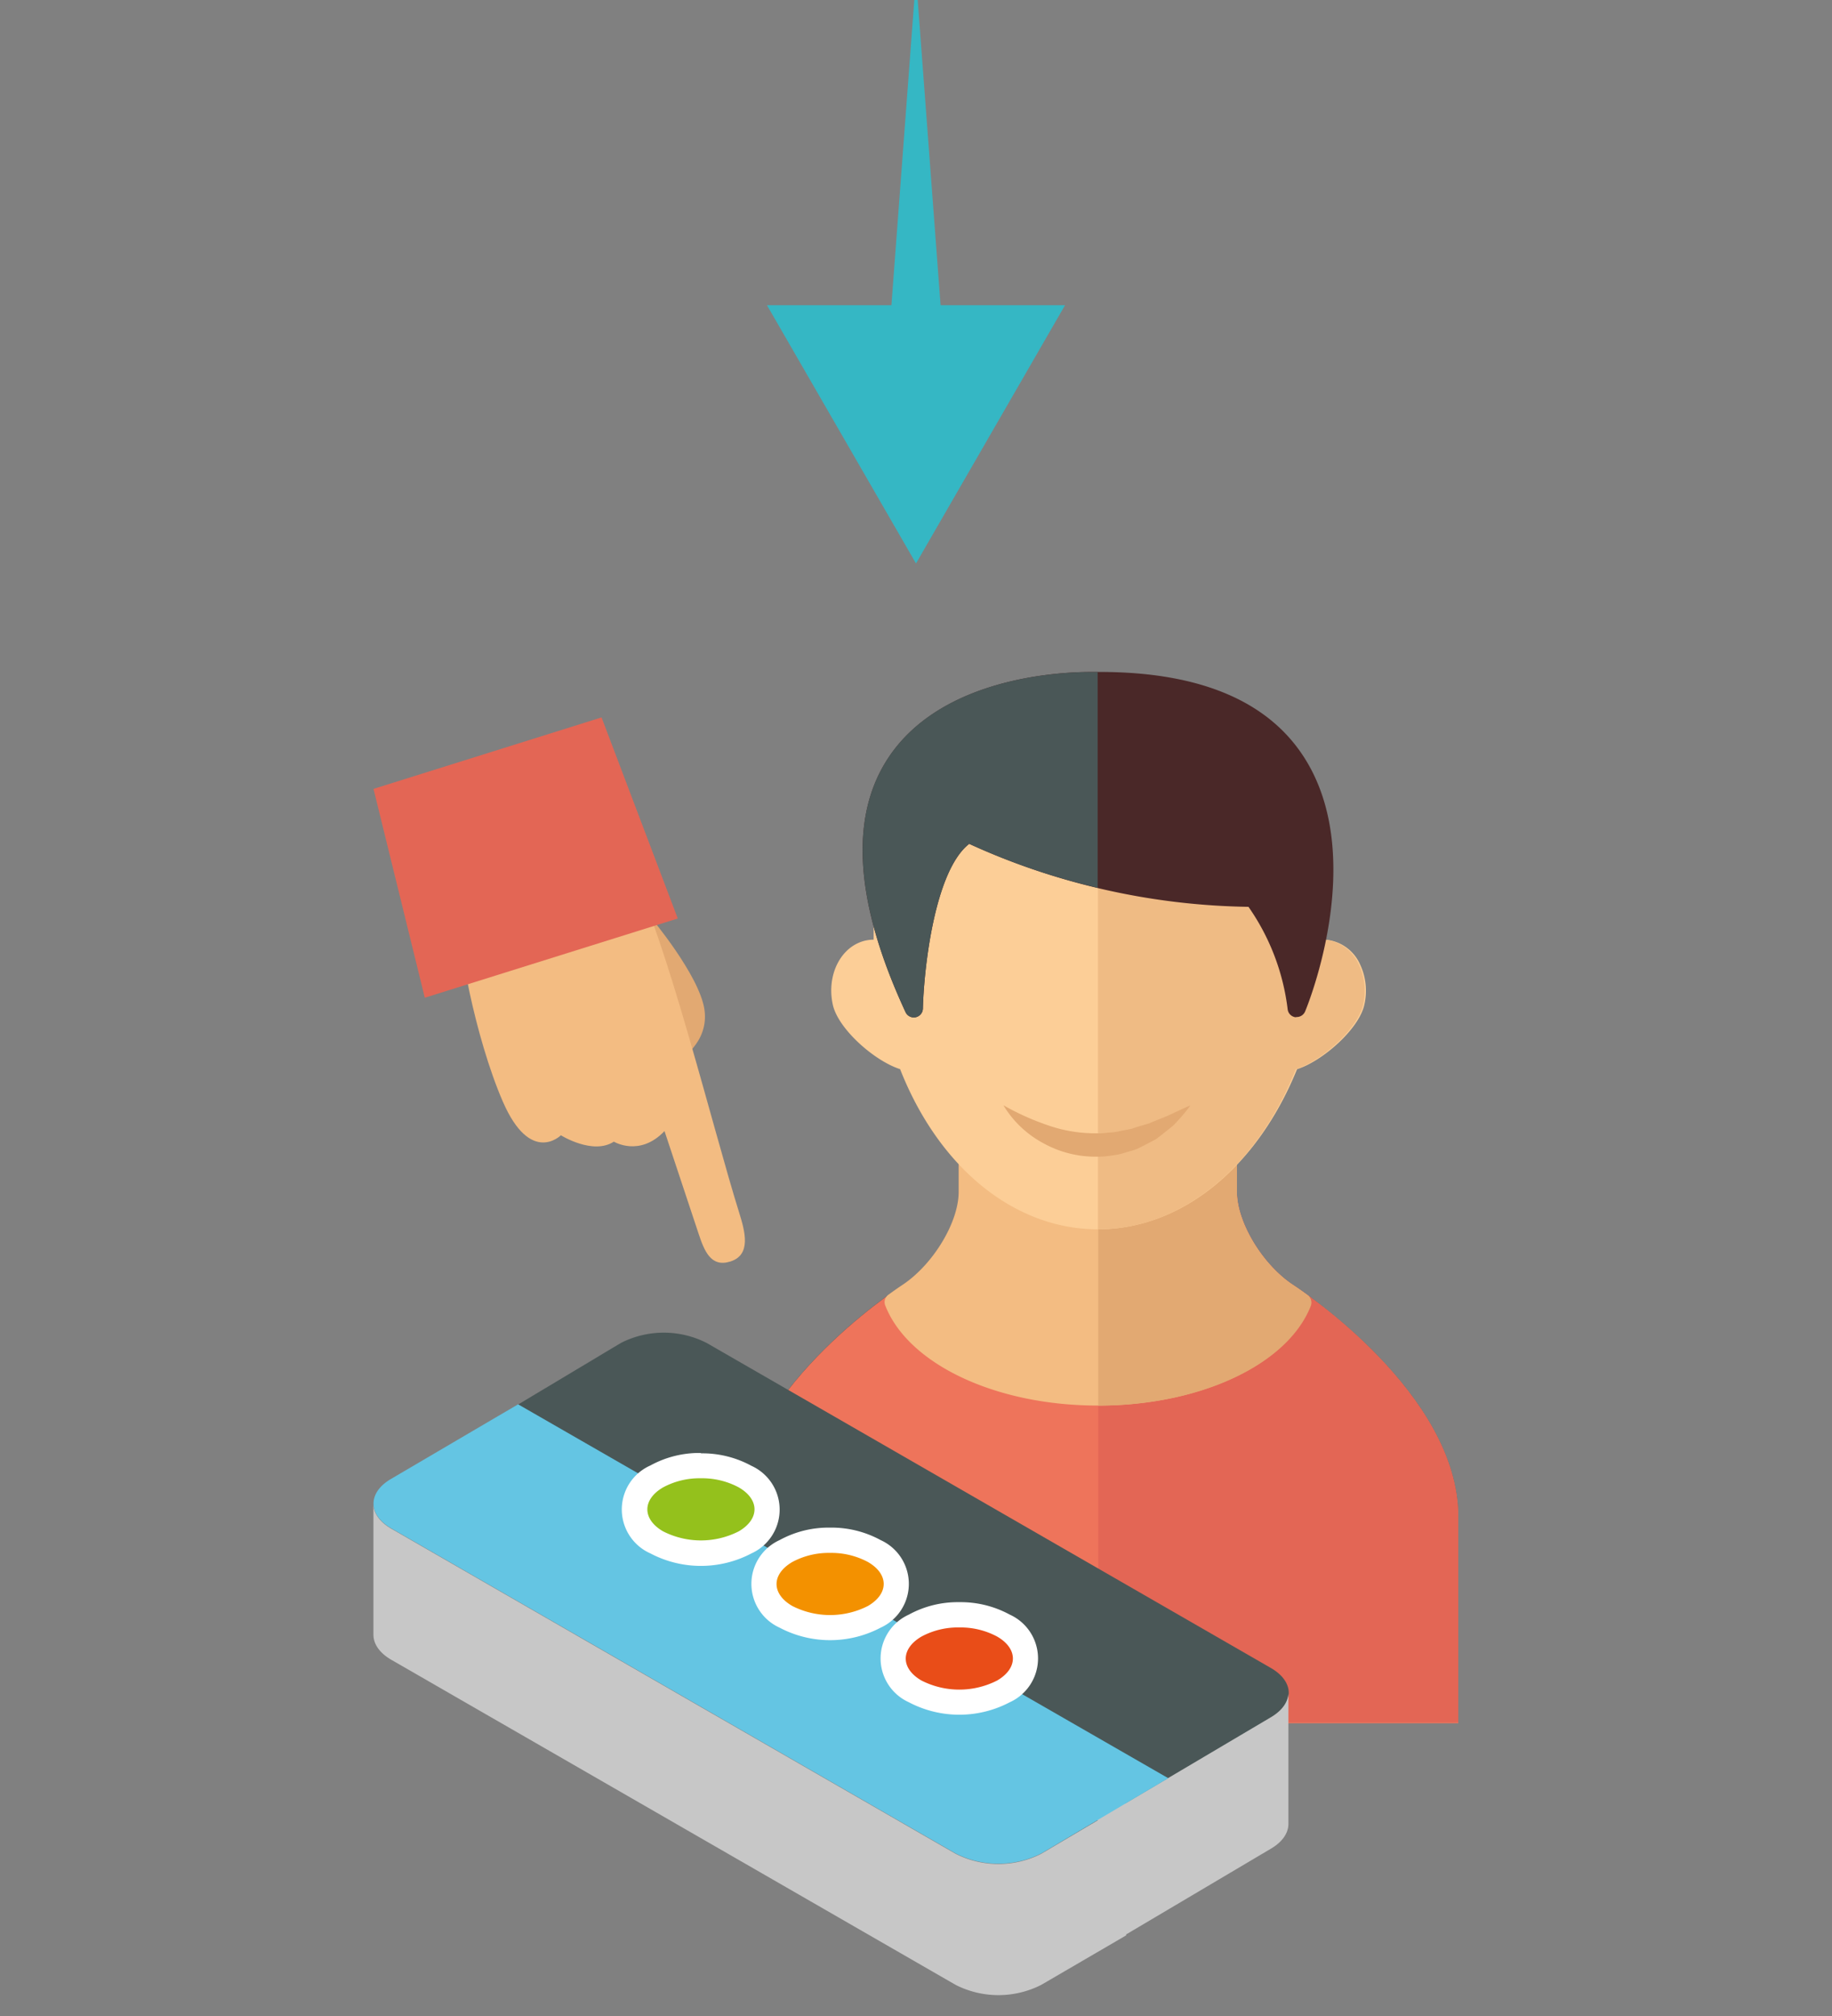 <?xml version="1.0" encoding="UTF-8"?> <svg xmlns="http://www.w3.org/2000/svg" id="Calque_1" data-name="Calque 1" viewBox="0 0 250 275"><rect x="0" y="0" width="250" height="275" fill="#808080" stroke="none"/><defs><style>.cls-1{fill:#494949;}.cls-2{fill:#ee745b;}.cls-3{fill:#e36655;}.cls-4{fill:#f3bc82;}.cls-5{fill:#e2a972;}.cls-6{fill:#fcce97;}.cls-7{fill:#efbb84;}.cls-8{fill:#4a2828;}.cls-9{fill:#4a5757;}.cls-10{fill:#c7c7c7;}.cls-11{fill:#64c5e3;}.cls-12{fill:#e94d18;}.cls-13{fill:#fff;}.cls-14{fill:#f39100;}.cls-15{fill:#94c11c;}.cls-16{fill:#35b7c4;}</style></defs><title>Skiply-img-scenario-1-M</title><path class="cls-1" d="M176.54,175.34c-4.2-2.72-7.75-8.55-7.75-12.74V157a32.47,32.47,0,0,1-2.48,2.55v3.05c0,5,4,11.65,8.88,14.82.21.14,21.37,14,21.37,29.46v1.39H103.09v-1.39c0-15.43,21.16-29.32,21.38-29.46,4.9-3.17,8.88-9.82,8.88-14.82v-3.06a32.81,32.81,0,0,1-2.48-2.55v5.61c0,4.19-3.55,10-7.75,12.74-.92.6-22.51,14.76-22.51,31.54v3.87H199v-3.87C199,190.1,177.45,175.94,176.54,175.34Z"></path><path class="cls-2" d="M176.54,175.34c-4.2-2.72-7.75-8.55-7.75-12.74V157H130.87v5.61c0,4.19-3.55,10-7.75,12.74-.92.6-22.51,14.76-22.51,31.54v28.18H199V206.88C199,190.1,177.45,175.94,176.54,175.34Z"></path><path class="cls-3" d="M176.54,175.34c-4.2-2.72-7.75-8.55-7.75-12.74V157H149.87v77.93H199v-28C199,190.1,177.45,175.94,176.54,175.34Z"></path><path class="cls-4" d="M178.47,176.69c-1.19-.86-1.93-1.35-1.94-1.35-4.2-2.72-7.75-8.55-7.75-12.74v-4.33a1.24,1.24,0,0,0-.73-1.13c-.49-.22-1-.43-1.51-.63l-35,.68a1.23,1.23,0,0,0-.72,1.12v4.28c0,4.19-3.55,10-7.76,12.74,0,0-.71.47-1.84,1.29a1.23,1.23,0,0,0-.42,1.45c3.12,8,15.06,13.66,29,13.66s25.85-5.59,29-13.59A1.24,1.24,0,0,0,178.47,176.69Z"></path><path class="cls-5" d="M176.54,175.34c-4.2-2.72-7.75-8.55-7.75-12.74v-4.33a1.24,1.24,0,0,0-.73-1.13c-.49-.22-1-.43-1.51-.63l-16.68.33v34.9h0c13.92,0,25.85-5.59,29-13.59a1.24,1.24,0,0,0-.42-1.46C177.28,175.83,176.54,175.34,176.54,175.34Z"></path><path class="cls-6" d="M149.83,167.69c-11.37,0-21.69-8.35-27-21.85-3.45-1.09-8.47-5.47-9.19-8.82-.88-4.09,1.15-8,4.52-8.73a5.3,5.3,0,0,1,1.06-.11c0-.62,0-1.25,0-1.89,0-27.4,19.23-31.49,30.69-31.49s30.69,4.09,30.69,31.49c0,.63,0,1.26,0,1.89a5.21,5.21,0,0,1,1.06.12,5.72,5.72,0,0,1,3.93,3.23,8.47,8.47,0,0,1,.6,5.5c-.72,3.35-5.74,7.73-9.19,8.82C171.51,159.34,161.2,167.69,149.83,167.69Z"></path><path class="cls-7" d="M181.54,128.3a5.21,5.21,0,0,0-1.06-.12c0-.62,0-1.25,0-1.89,0-27.37-19.18-31.48-30.65-31.49v72.89c11.35,0,21.65-8.37,27-21.84,3.45-1.09,8.47-5.47,9.19-8.82a8.47,8.47,0,0,0-.6-5.5A5.72,5.72,0,0,0,181.54,128.3Z"></path><path class="cls-8" d="M176.79,138.76a1.24,1.24,0,0,1-1.07-1.06,30.81,30.81,0,0,0-5.35-14,95,95,0,0,1-38.11-8.59c-4.8,3.74-6.2,17.37-6.32,22.48a1.24,1.24,0,0,1-2.36.49c-6.85-14.75-7.7-26.32-2.54-34.42,7.09-11.11,23.12-12,27.86-12h1.19c13.33,0,22.64,3.8,27.65,11.31,9.08,13.59.72,34.15.36,35a1.24,1.24,0,0,1-1.14.76Z"></path><path class="cls-9" d="M148.9,91.67h.89V121.1a91.37,91.37,0,0,1-17.53-6c-4.8,3.74-6.2,17.37-6.32,22.48a1.24,1.24,0,0,1-2.36.49c-6.85-14.75-7.7-26.32-2.54-34.42C128.12,92.53,144.16,91.67,148.9,91.67Z"></path><path class="cls-5" d="M136.93,150.77a35.58,35.58,0,0,0,6.34,2.82,19.39,19.39,0,0,0,6.37,1,8.63,8.63,0,0,0,1.59-.09,7.93,7.93,0,0,0,1.59-.21l1.6-.31c.52-.18,1-.34,1.58-.5l.81-.24c.26-.11.51-.23.78-.33l1.6-.64c1.06-.47,2.08-1,3.26-1.48a23.4,23.4,0,0,1-2.4,2.79l-1.45,1.16c-.24.2-.5.38-.75.57s-.54.31-.82.46c-.56.3-1.12.59-1.69.87s-1.21.4-1.83.6a9.12,9.12,0,0,1-1.89.39,10.7,10.7,0,0,1-1.94.15,14.67,14.67,0,0,1-7.4-1.89A14.09,14.09,0,0,1,136.93,150.77Z"></path><path class="cls-9" d="M142.07,252.82l11.62-6.75L65,195l19.73-11.81a12.9,12.9,0,0,1,11.7,0l77,44.34c3.24,1.87,3.26,4.91,0,6.78Z"></path><path class="cls-10" d="M173.41,234.26,153.57,246,65,195v4.43l84.81,48.87-7.71,4.57a12.9,12.9,0,0,1-11.7,0l-77-44.34c-1.63-.94-2.45-2.18-2.44-3.41V223c0,1.23.81,2.47,2.44,3.41l77,44.34a12.9,12.9,0,0,0,11.7,0L153.68,264v-.13l19.73-11.68c1.6-.93,2.4-2.15,2.41-3.37V230.89C175.81,232.11,175,233.33,173.41,234.26Z"></path><path class="cls-11" d="M53.41,208.49c-3.24-1.87-3.26-4.91,0-6.78l17.29-10.15,88.72,51-17.32,10.26a12.9,12.9,0,0,1-11.7,0Z"></path><path class="cls-12" d="M131,232.19a12.24,12.24,0,0,1-6-1.47,4.85,4.85,0,0,1,0-9,13.06,13.06,0,0,1,12,0,4.85,4.85,0,0,1,0,9A12.15,12.15,0,0,1,131,232.19Z"></path><path class="cls-13" d="M130.91,222a10.55,10.55,0,0,1,5.16,1.24c2.86,1.65,2.88,4.32,0,6a11.38,11.38,0,0,1-10.32,0c-2.86-1.65-2.87-4.32,0-6a10.47,10.47,0,0,1,5.15-1.24m0-3.45h0a13.89,13.89,0,0,0-6.88,1.7,6.56,6.56,0,0,0,0,11.95,14.79,14.79,0,0,0,13.78,0,6.56,6.56,0,0,0,0-11.95,14,14,0,0,0-6.89-1.7Z"></path><path class="cls-14" d="M113.32,222a12.25,12.25,0,0,1-6-1.47,4.85,4.85,0,0,1,0-9,13.06,13.06,0,0,1,12,0,4.85,4.85,0,0,1,0,9A12.15,12.15,0,0,1,113.32,222Z"></path><path class="cls-13" d="M113.28,211.83a10.55,10.55,0,0,1,5.16,1.24c2.86,1.65,2.88,4.32,0,6a11.38,11.38,0,0,1-10.32,0c-2.86-1.65-2.87-4.32,0-6a10.47,10.47,0,0,1,5.15-1.24m0-3.45h0a13.9,13.9,0,0,0-6.88,1.7,6.56,6.56,0,0,0,0,11.95,14.79,14.79,0,0,0,13.78,0,6.56,6.56,0,0,0,0-11.95,14,14,0,0,0-6.89-1.7Z"></path><path class="cls-15" d="M95.69,211.82a12.24,12.24,0,0,1-6-1.47,4.85,4.85,0,0,1,0-9,13.07,13.07,0,0,1,12,0,4.85,4.85,0,0,1,0,9A12.16,12.16,0,0,1,95.69,211.82Z"></path><path class="cls-13" d="M95.64,201.65a10.56,10.56,0,0,1,5.17,1.24c2.86,1.65,2.88,4.32,0,6a11.38,11.38,0,0,1-10.32,0c-2.86-1.65-2.87-4.33,0-6a10.46,10.46,0,0,1,5.15-1.24m0-3.45a13.89,13.89,0,0,0-6.88,1.7,6.56,6.56,0,0,0,0,12,14.79,14.79,0,0,0,13.78,0,6.56,6.56,0,0,0,0-11.95,14,14,0,0,0-6.9-1.7Z"></path><path class="cls-5" d="M88.78,125.11s6.61,7.86,7.34,12.54-3.66,7.13-3.66,7.13l-3.68-19.68"></path><path class="cls-4" d="M63.05,125.82c-.91,1.5,1.76,15.67,5.56,24.43s7.93,4.61,7.93,4.61,4.36,2.74,7.23.87c0,0,3.5,2.14,6.91-1.44,0,0,3.81,11.44,4.62,13.9s1.7,4.73,4.37,3.89c2.88-.91,2-4.09,1.2-6.66-3.54-11.3-10.16-38.22-14.59-46.07C86.29,119.34,71.43,112,63.05,125.82Z"></path><polygon class="cls-3" points="50.97 107.61 57.97 136.1 92.49 125.29 82.09 97.86 50.97 107.61"></polygon><polygon class="cls-16" points="125 -3.09 128.8 47.58 121.2 47.58 125 -3.09"></polygon><polygon class="cls-16" points="104.66 41.63 125 76.86 145.34 41.63 104.66 41.63"></polygon></svg> 